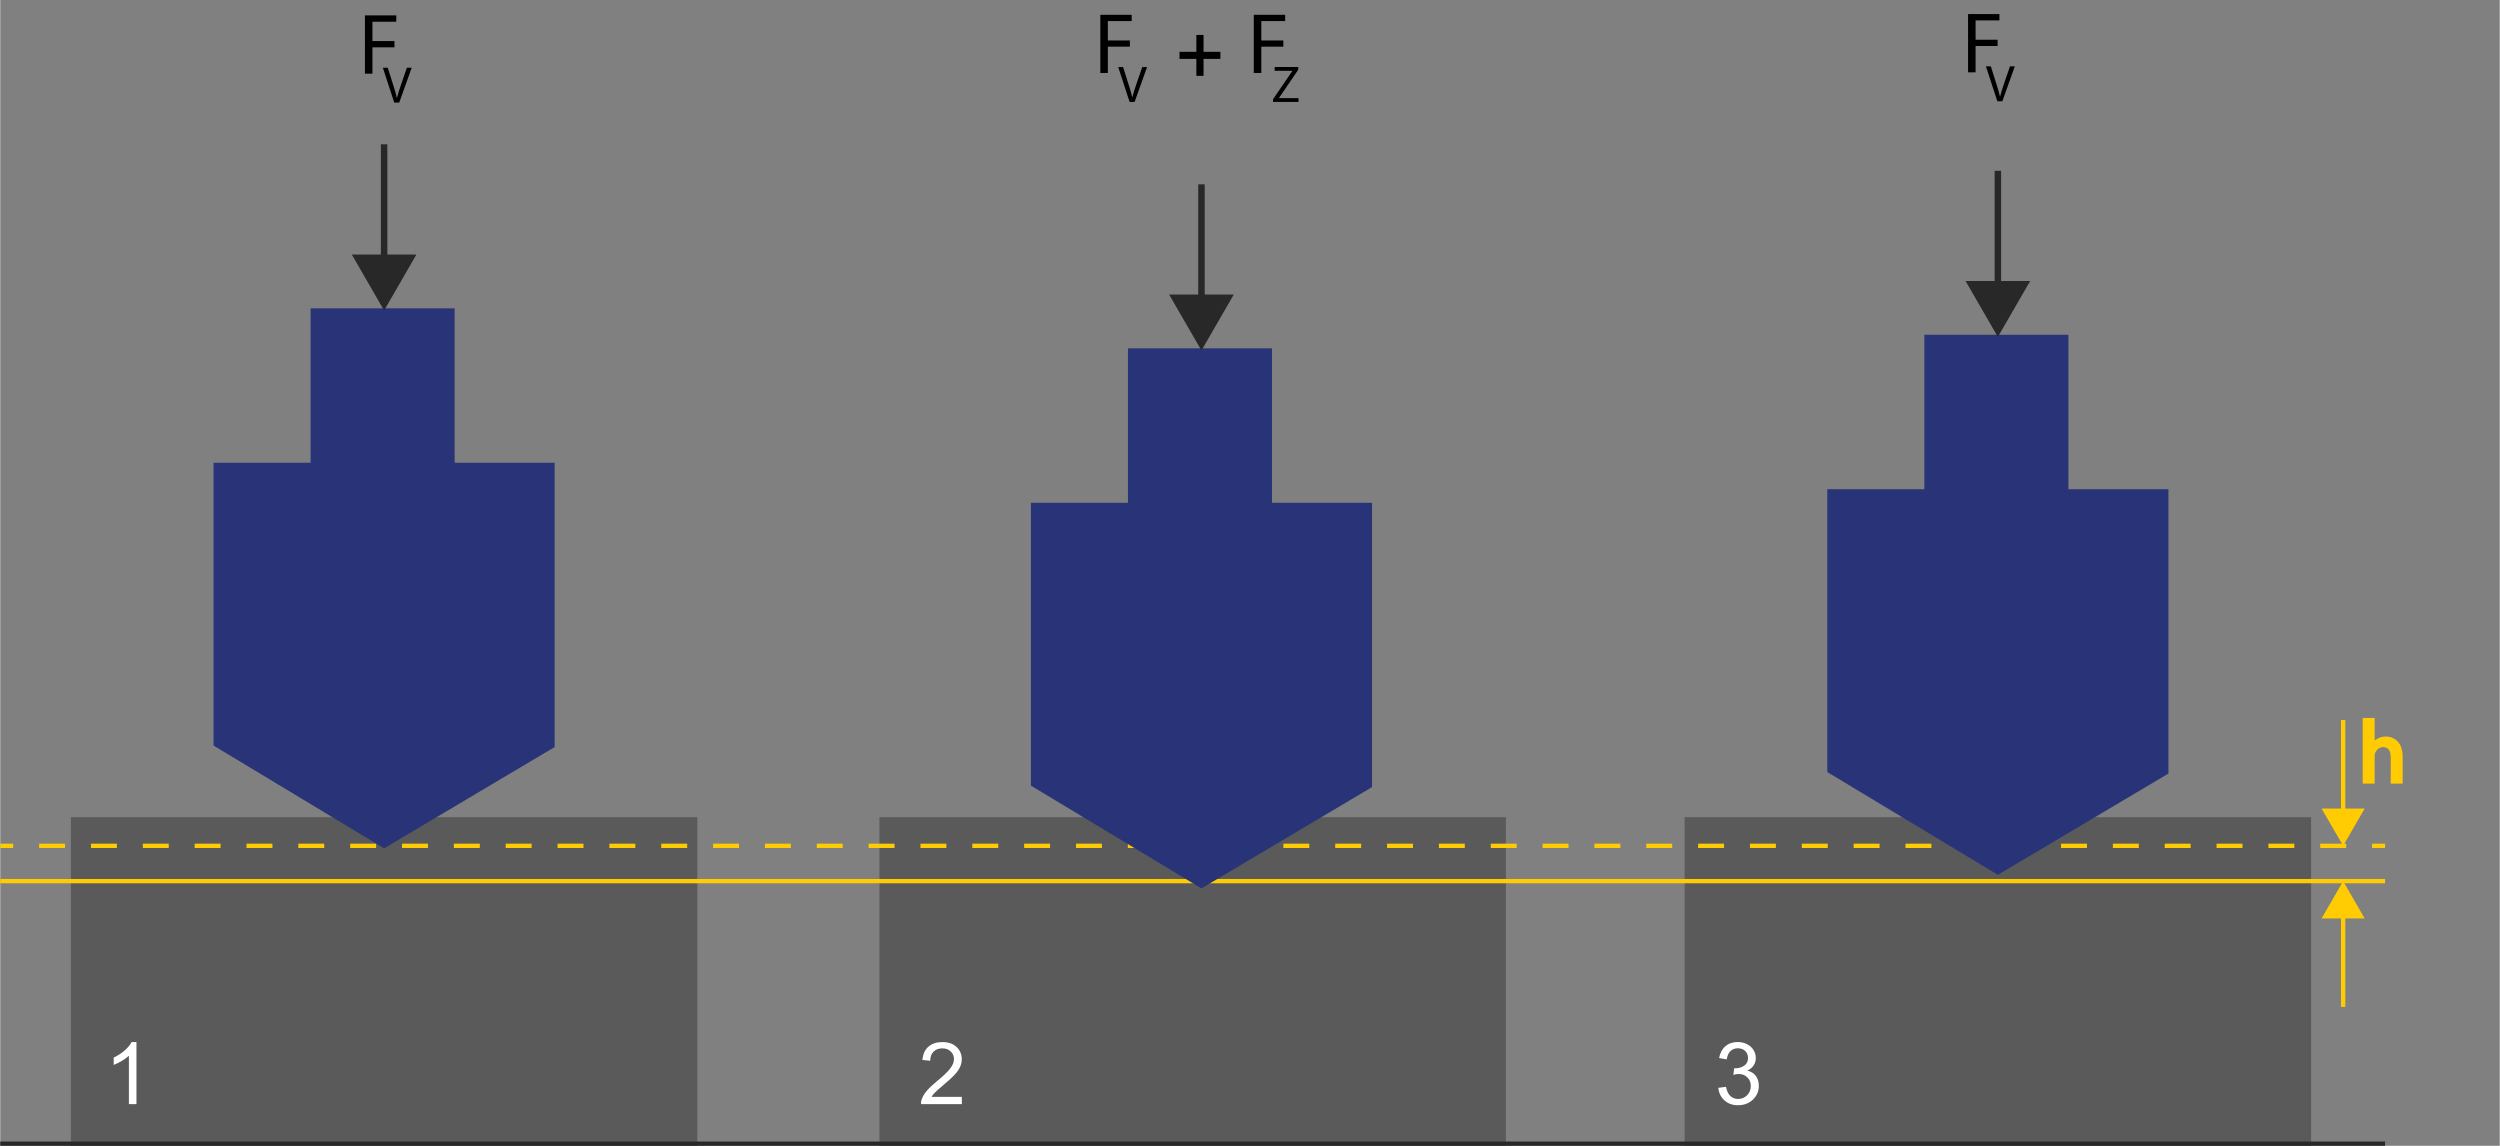 <?xml version="1.0" encoding="UTF-8"?>
<svg xmlns="http://www.w3.org/2000/svg" id="HRC" width="600" height="275" viewBox="0 0 578.55 265.22">
  <rect x="0" y="0" width="578.55" height="265.22" fill="#808080" stroke="none"/>
  <defs>
    <style>
      .cls-1, .cls-2 {
        fill: #ffcc03;
      }

      .cls-1, .cls-3, .cls-4, .cls-5 {
        stroke-width: 0px;
      }

      .cls-6 {
        fill: #5a5a5a;
        stroke: #5a5a5a;
      }

      .cls-6, .cls-2, .cls-7, .cls-8, .cls-9, .cls-10, .cls-11 {
        stroke-miterlimit: 10;
      }

      .cls-2, .cls-10, .cls-11 {
        stroke: #ffcc03;
      }

      .cls-7 {
        stroke-width: 1.5px;
      }

      .cls-7, .cls-9 {
        stroke: #282828;
      }

      .cls-7, .cls-9, .cls-10, .cls-11 {
        fill: none;
      }

      .cls-8 {
        fill: #283477;
        stroke: #283477;
      }

      .cls-4 {
        fill: #fff;
      }

      .cls-10 {
        stroke-dasharray: 0 0 6 6;
      }

      .cls-5 {
        fill: #282828;
      }
    </style>
  </defs>
  <rect class="cls-6" x="16.85" y="189.65" width="144" height="75.06"/>
  <rect class="cls-6" x="204" y="189.65" width="144" height="75.06"/>
  <rect class="cls-6" x="390.38" y="189.65" width="144" height="75.06"/>
  <line class="cls-9" y1="264.72" x2="552" y2="264.72"/>
  <g>
    <rect class="cls-8" x="72.34" y="71.87" width="32.34" height="35.74"/>
    <polygon class="cls-8" points="49.87 107.61 49.87 172.29 88.85 195.78 127.83 172.63 127.83 107.61 49.87 107.61"/>
  </g>
  <line class="cls-2" y1="203.95" x2="552" y2="203.95"/>
  <g>
    <line class="cls-11" x1="0" y1="195.78" x2="3" y2="195.78"/>
    <line class="cls-10" x1="9" y1="195.78" x2="546" y2="195.78"/>
    <line class="cls-11" x1="549" y1="195.78" x2="552" y2="195.78"/>
  </g>
  <g>
    <line class="cls-11" x1="542.3" y1="211.13" x2="542.3" y2="233.06"/>
    <polygon class="cls-1" points="537.31 212.59 542.3 203.95 547.28 212.59 537.31 212.59"/>
  </g>
  <g>
    <line class="cls-11" x1="542.3" y1="188.6" x2="542.3" y2="166.67"/>
    <polygon class="cls-1" points="547.28 187.15 542.3 195.78 537.31 187.15 547.28 187.15"/>
  </g>
  <path class="cls-2" d="m547.33,166.67h1.76v6.04h.04c.28-.5.72-.94,1.26-1.24.52-.3,1.14-.5,1.8-.5,1.3,0,3.38.8,3.38,4.14v5.76h-1.76v-5.56c0-1.56-.58-2.88-2.24-2.88-1.14,0-2.04.8-2.36,1.76-.1.24-.12.5-.12.84v5.84h-1.76v-14.2Z"/>
  <g>
    <rect class="cls-8" x="261.53" y="81.13" width="32.34" height="35.74"/>
    <polygon class="cls-8" points="239.06 116.88 239.06 181.56 278.04 205.05 317.02 181.9 317.02 116.88 239.06 116.88"/>
  </g>
  <g>
    <rect class="cls-8" x="445.87" y="77.99" width="32.34" height="35.74"/>
    <polygon class="cls-8" points="423.4 113.74 423.4 178.42 462.38 201.91 501.36 178.76 501.36 113.74 423.4 113.74"/>
  </g>
  <g>
    <line class="cls-7" x1="88.85" y1="61.1" x2="88.85" y2="33.4"/>
    <polygon class="cls-5" points="96.33 58.91 88.85 71.87 81.37 58.91 96.33 58.91"/>
  </g>
  <g>
    <line class="cls-7" x1="278.04" y1="70.37" x2="278.04" y2="42.67"/>
    <polygon class="cls-5" points="285.52 68.18 278.04 81.13 270.56 68.18 285.52 68.18"/>
  </g>
  <g>
    <line class="cls-7" x1="462.38" y1="67.23" x2="462.38" y2="39.53"/>
    <polygon class="cls-5" points="469.86 65.04 462.38 77.99 454.9 65.04 469.86 65.04"/>
  </g>
  <g>
    <path class="cls-3" d="m84.41,3.57h7.26v1.46h-5.52v4.48h5.1v1.44h-5.1v6.1h-1.74V3.57Z"/>
    <path class="cls-3" d="m91.2,23.75l-2.64-8.08h1.13l1.26,3.98c.35,1.09.65,2.07.86,3.02h.02c.23-.94.56-1.95.92-3.01l1.37-3.99h1.12l-2.89,8.08h-1.15Z"/>
  </g>
  <g>
    <path class="cls-3" d="m254.63,3.42h7.26v1.46h-5.52v4.48h5.1v1.44h-5.1v6.1h-1.74V3.42Z"/>
    <path class="cls-3" d="m261.41,23.6l-2.64-8.08h1.13l1.26,3.98c.35,1.09.65,2.07.86,3.02h.02c.23-.94.56-1.95.92-3.01l1.37-3.99h1.12l-2.89,8.08h-1.15Z"/>
  </g>
  <g>
    <path class="cls-3" d="m455.48,3.26h7.26v1.46h-5.52v4.48h5.1v1.44h-5.1v6.1h-1.74V3.26Z"/>
    <path class="cls-3" d="m462.26,23.44l-2.64-8.08h1.13l1.26,3.98c.35,1.09.65,2.07.86,3.02h.02c.23-.94.56-1.95.92-3.01l1.37-3.99h1.12l-2.89,8.08h-1.15Z"/>
  </g>
  <g>
    <path class="cls-3" d="m290.15,3.42h7.26v1.46h-5.52v4.48h5.1v1.44h-5.1v6.1h-1.74V3.42Z"/>
    <path class="cls-3" d="m294.6,22.98l4.48-6.56v-.04h-4.1v-.88h5.46v.64l-4.46,6.54v.04h4.52v.88h-5.9v-.61Z"/>
  </g>
  <path class="cls-3" d="m276.86,17.56v-3.93h-3.9v-1.64h3.9v-3.9h1.66v3.9h3.9v1.64h-3.9v3.93h-1.66Z"/>
  <path class="cls-4" d="m31.54,255.57h-1.76v-11.2c-.42.4-.98.81-1.67,1.21s-1.3.71-1.85.91v-1.7c.98-.46,1.84-1.02,2.58-1.68s1.26-1.3,1.56-1.91h1.13v14.38Z"/>
  <path class="cls-4" d="m222.58,253.88v1.69h-9.46c-.01-.42.05-.83.21-1.22.24-.64.63-1.28,1.16-1.9.53-.62,1.3-1.35,2.3-2.17,1.56-1.28,2.61-2.29,3.15-3.03s.82-1.45.82-2.11c0-.7-.25-1.28-.75-1.76s-1.15-.72-1.95-.72c-.85,0-1.52.25-2.03.76s-.77,1.21-.77,2.11l-1.81-.19c.12-1.35.59-2.37,1.4-3.08.81-.71,1.89-1.06,3.25-1.06s2.46.38,3.26,1.14,1.2,1.71,1.2,2.83c0,.57-.12,1.14-.35,1.69s-.62,1.14-1.17,1.75c-.54.61-1.45,1.45-2.71,2.52-1.05.89-1.73,1.49-2.03,1.8-.3.32-.55.63-.74.95h7.02Z"/>
  <path class="cls-4" d="m397.69,251.79l1.76-.23c.2,1,.55,1.71,1.03,2.15.49.44,1.08.66,1.77.66.83,0,1.53-.29,2.09-.86.57-.57.85-1.28.85-2.13s-.26-1.47-.79-2-1.2-.79-2.01-.79c-.33,0-.75.06-1.24.2l.2-1.54c.12.01.21.02.28.02.75,0,1.42-.2,2.02-.59.6-.39.9-.99.9-1.81,0-.64-.22-1.18-.65-1.6-.44-.42-1-.63-1.69-.63s-1.25.21-1.71.64c-.46.43-.75,1.07-.88,1.93l-1.76-.31c.21-1.18.7-2.09,1.46-2.74s1.71-.97,2.84-.97c.78,0,1.5.17,2.16.5.66.34,1.16.79,1.51,1.37.35.58.52,1.19.52,1.85s-.17,1.18-.5,1.69-.82.91-1.47,1.21c.85.2,1.5.6,1.97,1.22s.7,1.39.7,2.31c0,1.25-.46,2.31-1.37,3.18-.91.87-2.06,1.3-3.46,1.3-1.26,0-2.3-.37-3.13-1.12s-1.3-1.72-1.42-2.91Z"/>
</svg>
